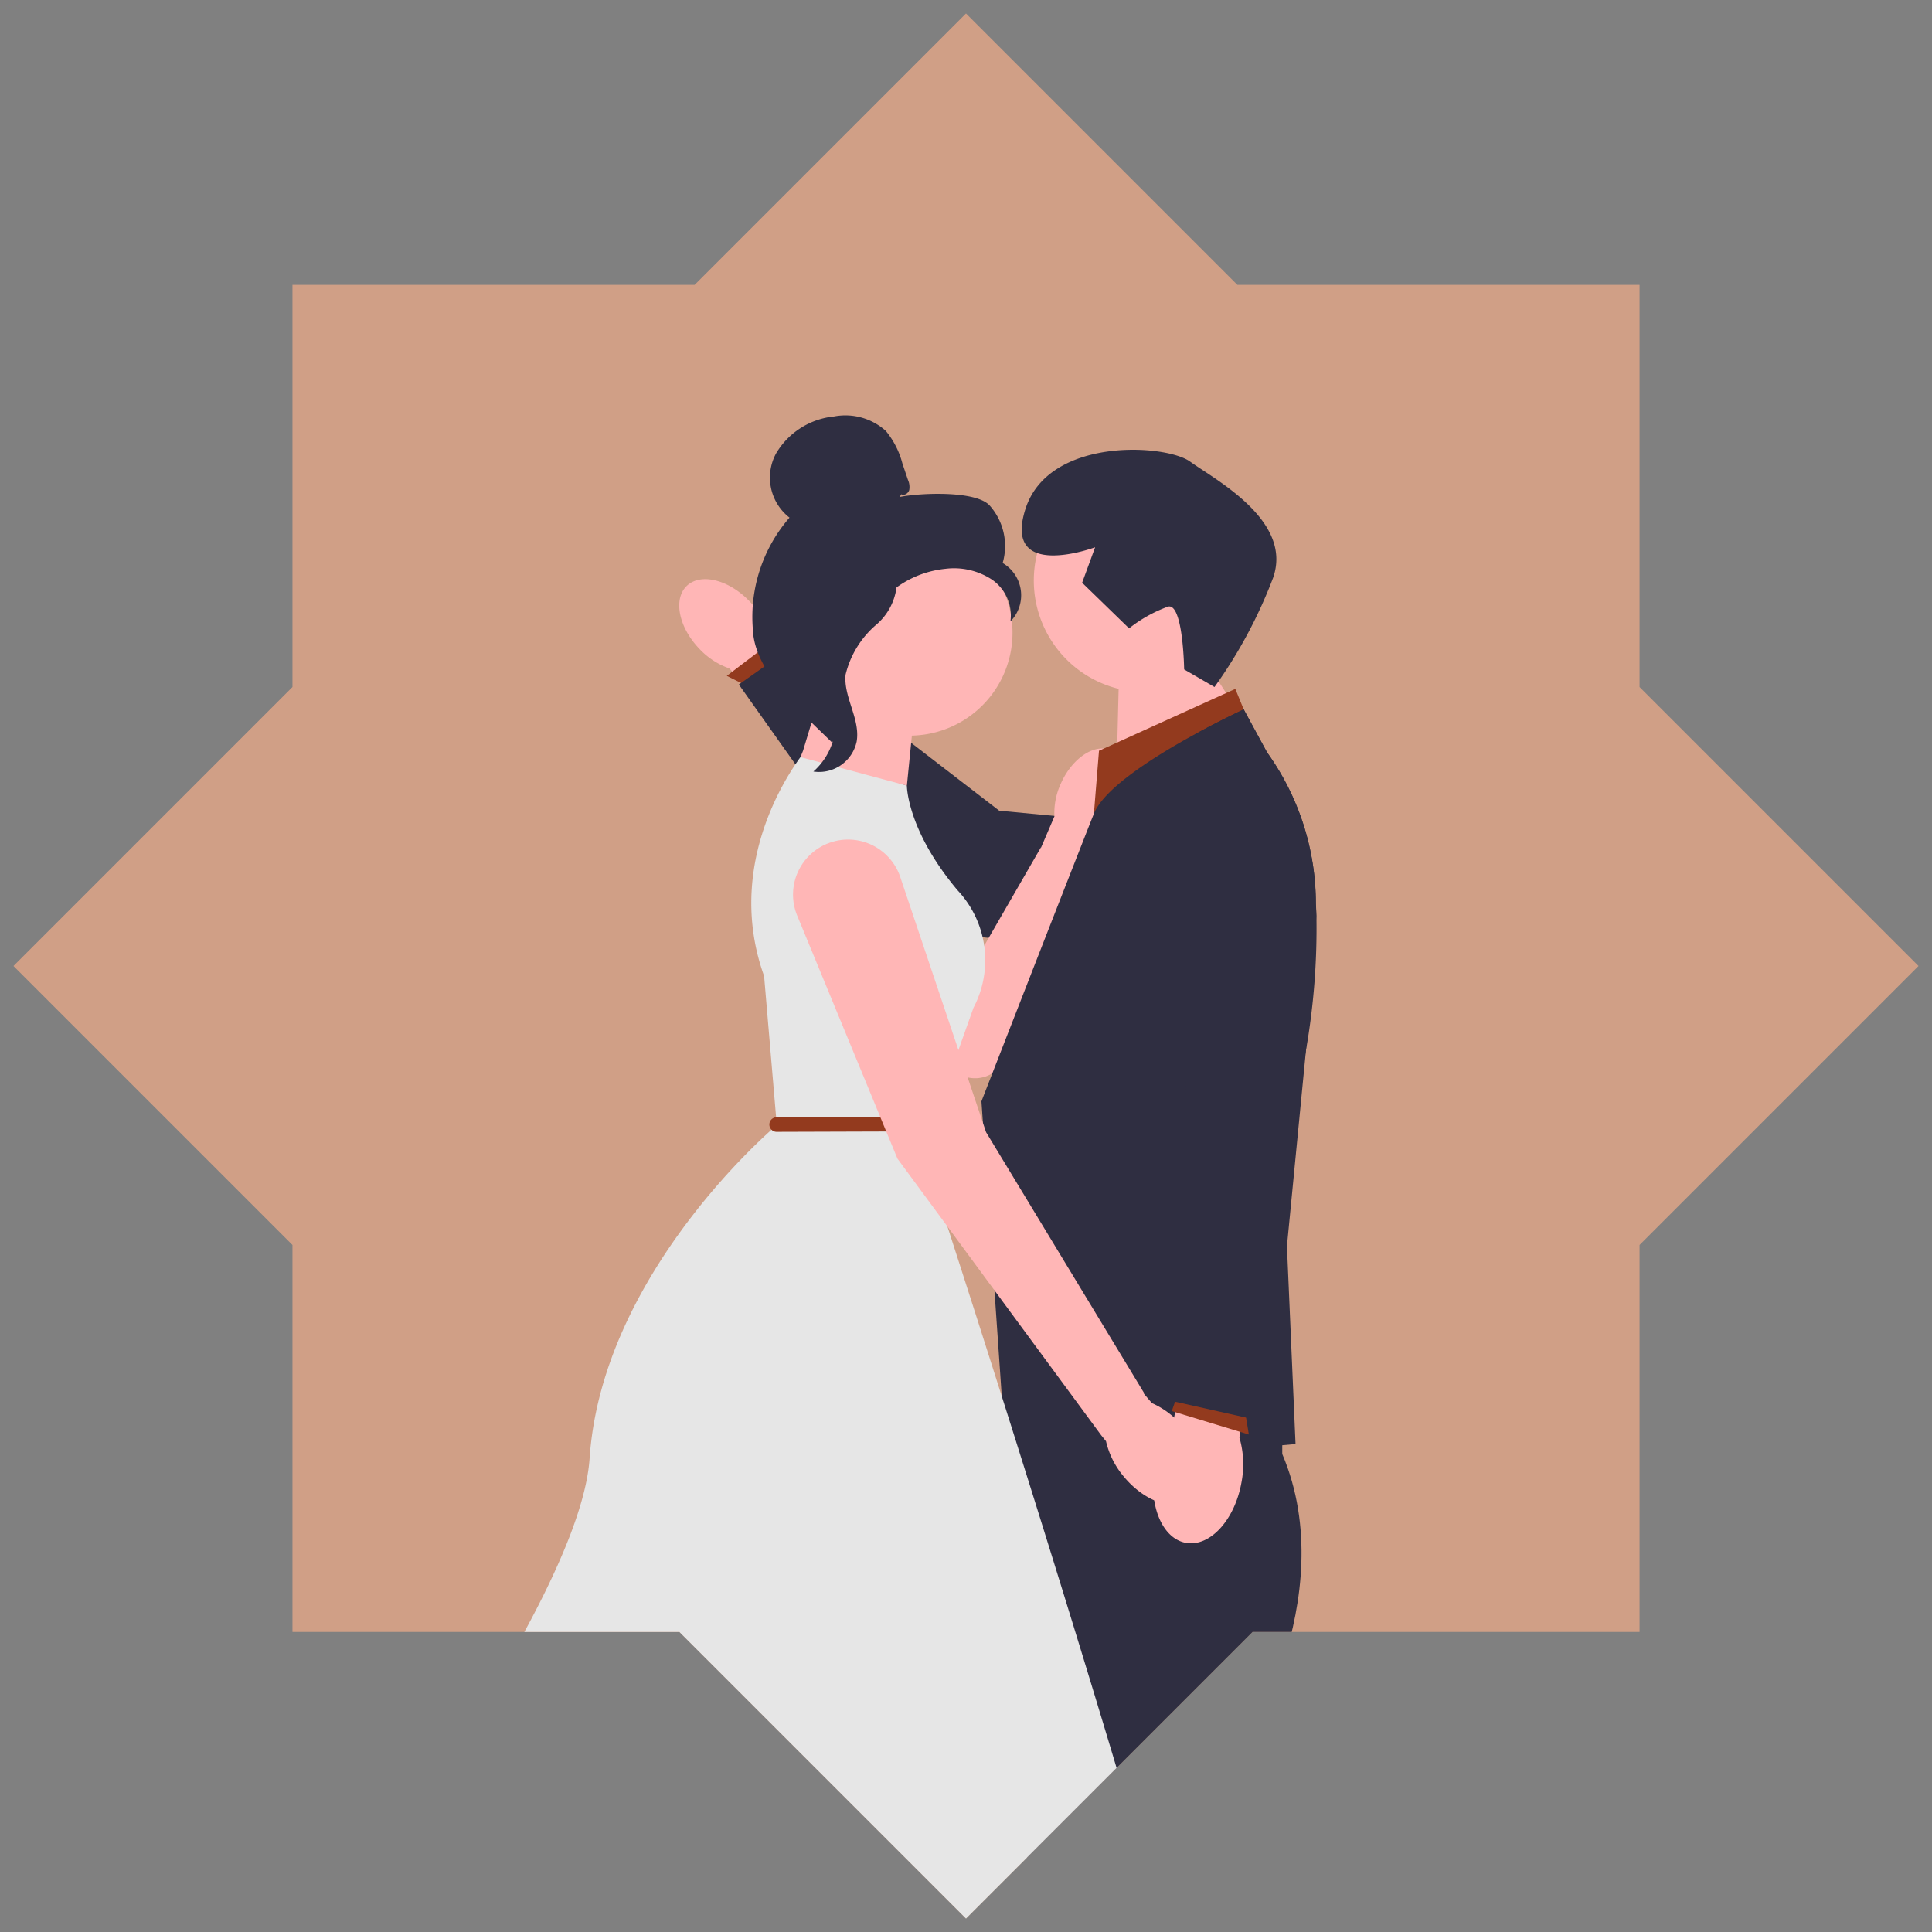 <svg xmlns="http://www.w3.org/2000/svg" xmlns:xlink="http://www.w3.org/1999/xlink" width="101.414" height="101.414" viewBox="0 0 101.414 101.414">
  <rect x="0" y="0" width="101.414" height="101.414" fill="#808080" stroke="none"/>
  <defs>
    <clipPath id="clip-path">
      <path id="Union_3" data-name="Union 3" d="M34.957,84.957H14.645V64.645L0,50,14.645,35.355V14.246H35.754L50,0,64.246,14.246h21.11v21.11L100,50,85.356,64.644V84.957H65.043L50,100Z" transform="translate(283 7365)" fill="#d09f86" stroke="rgba(0,0,0,0)" stroke-width="1"/>
    </clipPath>
  </defs>
  <g id="couples-maries" transform="translate(-282.293 -7364.293)">
    <path id="Union_2" data-name="Union 2" d="M34.957,84.957H14.645V64.645L0,50,14.645,35.355V14.246H35.754L50,0,64.246,14.246h21.11v21.11L100,50,85.356,64.644V84.957H65.043L50,100Z" transform="translate(283 7365)" fill="#d09f86" stroke="rgba(0,0,0,0)" stroke-width="1"/>
    <g id="Mask_Group_5" data-name="Mask Group 5" clip-path="url(#clip-path)">
      <g id="_4_VISION_DU_MARIAGE" data-name="4 VISION DU MARIAGE" transform="translate(257.919 7386.116)">
        <path id="Path_91" data-name="Path 91" d="M41.321,9.419c-1.093-1.133-1.394-2.616-.672-3.311s2.191-.34,3.284.794a3.941,3.941,0,0,1,.96,1.594l4.569,4.86-1.926,1.8-4.657-4.72A3.94,3.94,0,0,1,41.321,9.419Z" transform="translate(19.773 2.825)" fill="#ffb6b6"/>
        <path id="Path_92" data-name="Path 92" d="M45.44,9.063l-.868-1.255L41.929,9.819l1.438.719Z" transform="translate(20.595 3.835)" fill="#933a1e"/>
        <path id="Path_93" data-name="Path 93" d="M70.593,25.014l-1.34-7.062L56.021,16.7,45,8.208l-2.647,1.868,9.127,12.871Z" transform="translate(20.804 4.032)" fill="#2f2e41"/>
        <path id="Path_94" data-name="Path 94" d="M60.949,11.809c-.859-.38-2.038.406-2.634,1.756a3.692,3.692,0,0,0-.332,1.712l-.7,1.633h-.012l-3.21,5.563-4.594-6.712a2.854,2.854,0,1,0-4.557,3.427L52.5,28.4a1.707,1.707,0,0,0,2.861-.356l4.475-10.5.548-1.2a3.689,3.689,0,0,0,1.042-1.4C62.02,13.59,61.808,12.189,60.949,11.809Z" transform="translate(21.739 5.754)" fill="#ffb6b6"/>
        <path id="Path_95" data-name="Path 95" d="M134.206,74.63a.3.3,0,0,1-.3.3H.3a.3.3,0,0,1,0-.609H133.9A.3.3,0,0,1,134.206,74.63Z" transform="translate(0 36.507)" fill="#3f3d56"/>
        <path id="Path_96" data-name="Path 96" d="M55.661,14.518l.134-5.5,3.2-1.76,2.631,4.091Z" transform="translate(27.34 3.567)" fill="#ffb6b6"/>
        <path id="Path_97" data-name="Path 97" d="M62.3,9.615l-7.156,3.247L54.8,17.109l8.66-4.663Z" transform="translate(26.918 4.723)" fill="#933a1e"/>
        <path id="Path_98" data-name="Path 98" d="M67.928,28.231l0,.01a44.791,44.791,0,0,1-1.212,5.333l.215,4.957L67.381,48.9l-2.816.248-4.438.389-.43.038-2.942.258-4.53.4L50.893,30.909s1.65-4.236,3.225-8.27c1.064-2.722,2.095-5.354,2.558-6.528.046-.115.087-.215.12-.3.54-1.356,3.228-3.039,5.31-4.175,1.415-.775,2.553-1.3,2.553-1.3L65.8,12.43l.087.161a13.626,13.626,0,0,1,2.563,7.94c.013.215.02.43.028.645A37.13,37.13,0,0,1,67.928,28.231Z" transform="translate(24.998 5.078)" fill="#2f2e41"/>
        <path id="Path_99" data-name="Path 99" d="M58.593,77.151l-2.977-.028-1.309-11.5,4.394.041Z" transform="translate(26.674 32.234)" fill="#ffb6b6"/>
        <path id="Path_100" data-name="Path 100" d="M50.391,74.331a2.557,2.557,0,0,0-.15.84,1.011,1.011,0,0,0,1,1.02l9.221.086a.689.689,0,0,0,.7-.683l0-.384a2.947,2.947,0,0,0-.459-2.58s-1.178,1.1-2.905-.658l-.506-.937-3.748,2.688-2.066.235C51.026,74.01,50.627,73.942,50.391,74.331Z" transform="translate(24.678 34.892)" fill="#2f2e41"/>
        <path id="Path_101" data-name="Path 101" d="M70.3,74.331l-2.7,1.247-6.1-9.835L65.49,63.9Z" transform="translate(30.208 31.388)" fill="#ffb6b6"/>
        <path id="Path_102" data-name="Path 102" d="M61.172,75.679a2.557,2.557,0,0,0,.224.824A1.011,1.011,0,0,0,62.737,77l8.373-3.863a.689.689,0,0,0,.337-.915l-.161-.349a2.947,2.947,0,0,0-1.518-2.137s-.593,1.5-2.908.647L66,69.75l-2.24,4.032L62,74.877C61.61,75.117,61.219,75.226,61.172,75.679Z" transform="translate(30.046 34.252)" fill="#2f2e41"/>
        <path id="Path_103" data-name="Path 103" d="M52.31,36.393l.306,25.845,2.537,26.984h4.7l3.829-35.287s5.535-8.533,2.306-16.144V34.017Z" transform="translate(25.694 16.708)" fill="#2f2e41"/>
        <path id="Path_104" data-name="Path 104" d="M57.923,52.015,71.069,75.309,67.379,79,57,64.008Z" transform="translate(27.997 25.549)" fill="#2f2e41"/>
        <path id="Path_105" data-name="Path 105" d="M63.919,13.625,58.59,11.793s-4.5,5.329-2.165,11.824l.666,7.827S47.932,39.1,47.266,48.93s-22.315,35.8-22.315,35.8-7.993.5-8.493,3.5,2.831,6.828,2.165,10.158,4.769,12.99,16.29,12.323,47.159-7.161,47.658-14.655S64.752,32.776,64.752,32.776l2.664-7.494a5.36,5.36,0,0,0-.833-6.162C63.919,15.956,63.919,13.625,63.919,13.625Z" transform="translate(8.058 5.793)" fill="#e6e6e6"/>
        <path id="Path_106" data-name="Path 106" d="M44.523,13.169l.135-.334.955-3.164,4.829,1.665-.333,3.331Z" transform="translate(21.869 4.75)" fill="#ffb6b6"/>
        <path id="Path_107" data-name="Path 107" d="M58.594,13.587a5.857,5.857,0,1,0-5.857-5.857A5.857,5.857,0,0,0,58.594,13.587Z" transform="translate(25.903 0.92)" fill="#ffb6b6"/>
        <path id="Path_108" data-name="Path 108" d="M57.947,10.571,55.483,8.177l.682-1.862s-4.87,1.808-3.661-2,7.373-3.423,8.65-2.494,5.414,3.08,4.352,6.1a25.028,25.028,0,0,1-3.075,5.73l-1.593-.924s-.05-3.474-.838-3.3A7.363,7.363,0,0,0,57.947,10.571Z" transform="translate(25.694 0.589)" fill="#2f2e41"/>
        <path id="Path_109" data-name="Path 109" d="M50.143,14.822a5.405,5.405,0,1,0-5.405-5.405A5.405,5.405,0,0,0,50.143,14.822Z" transform="translate(21.974 1.97)" fill="#ffb6b6"/>
        <path id="Path_110" data-name="Path 110" d="M50.642,4.12c.156.091.366-.047.416-.221a.905.905,0,0,0-.066-.53L50.7,2.505A4.435,4.435,0,0,0,49.825.792,3.174,3.174,0,0,0,47.107.039a3.992,3.992,0,0,0-3.045,1.951,2.661,2.661,0,0,0,.712,3.358,7.944,7.944,0,0,0-1.924,5.866c.082,2.261,2.546,4.342,4.153,5.935a1.739,1.739,0,0,0,.488-1.607c-.2-.37.085-.8-.159-1.14s-.449.2-.2-.137c.156-.214-.453-.706-.221-.834,1.121-.62,1.494-2.017,2.2-3.087a5.258,5.258,0,0,1,3.84-2.309,3.631,3.631,0,0,1,2.436.557,2.283,2.283,0,0,1,.983,2.206,1.96,1.96,0,0,0-.408-3.067,3.2,3.2,0,0,0-.68-3.017c-.724-.8-3.662-.663-4.719-.452" transform="translate(21.043 0)" fill="#2f2e41"/>
        <path id="Path_111" data-name="Path 111" d="M49.427,5.409c-1.4.151-2.412,1.364-3.265,2.484a3.7,3.7,0,0,0-1,2.171,8.034,8.034,0,0,0,.823,2.3,3.47,3.47,0,0,1-1.009,3.655,2.016,2.016,0,0,0,2.272-1.576c.2-1.177-.69-2.314-.584-3.5A4.984,4.984,0,0,1,48.29,8.3a3.1,3.1,0,0,0,1.039-2.826" transform="translate(22.094 2.657)" fill="#2f2e41"/>
        <path id="Path_112" data-name="Path 112" d="M88.622,61.282c-.809.087-1.691.218-2.629.409-3.978.81-4.061,3.511-4.026,4.131L81.94,65.8a6.56,6.56,0,0,0-.8,1.9l-.182-8.279a6.161,6.161,0,0,0,.314-.81c.3.917.786,1.783,1.207,1.726.547-.075.786-1.685.684-2.829.7.9,1.867,1.854,2.309,1.559.353-.236.144-1.208-.242-2.092.8.484,1.692.8,1.968.495.377-.419-.526-1.85-1.358-2.648,1.114.1,2.531-.074,2.624-.581.076-.418-.767-.945-1.669-1.284.906-.239,1.754-.656,1.726-1.068-.033-.489-1.292-.817-2.378-.867.819-.641,1.571-1.526,1.341-1.927-.212-.368-1.2-.225-2.1.1.537-.768.915-1.634.627-1.93-.358-.369-1.63.268-2.5.972.169-1.1.083-2.481-.408-2.607-.412-.1-.995.7-1.395,1.578-.177-.921-.535-1.795-.948-1.795-.588,0-1.065,1.774-1.065,2.929,0,.065,0,.127,0,.186-.059-.068-.127-.14-.2-.215-.829-.805-2.434-1.7-2.843-1.277-.288.3.09,1.162.627,1.93-.908-.324-1.892-.467-2.1-.1-.284.495.931,1.73,1.918,2.329-.059-.007-.122-.013-.188-.018-1.153-.079-2.955.276-2.995.863-.028.412.82.828,1.726,1.067-.9.339-1.746.866-1.669,1.284.093.507,1.51.684,2.624.581-.832.8-1.735,2.229-1.358,2.648.276.307,1.165-.011,1.968-.494-.385.884-.595,1.856-.242,2.092.466.312,1.746-.774,2.42-1.709-.069,1.143.2,2.714.748,2.776.227.026.467-.216.685-.589l-.615,8.9c-.144,1.036.776,1.713.858,2.14l.133,6.026a6.5,6.5,0,0,0-.623-1.3l-.027.017c.035-.619-.048-3.321-4.026-4.131-.938-.191-1.82-.322-2.629-.409a.858.858,0,0,0-.465,1.626,7.821,7.821,0,0,1,3.035,2.293,2.748,2.748,0,0,0,4.035.774,6.413,6.413,0,0,1,.711,1.7l.071,3.2c-.017.076-.029.118-.03.121l.033.01.17,7.745,1.581-.013-.565-7.917a7.6,7.6,0,0,0,0-3.393l-.566-6.22s.032.163,0,0l-.738-2.444a6.506,6.506,0,0,1,.862-2.448,2.748,2.748,0,0,0,4.035-.774,7.823,7.823,0,0,1,3.035-2.293A.858.858,0,0,0,88.622,61.282ZM81.4,79.606l-.03-1.354A7.221,7.221,0,0,1,81.4,79.606Z" transform="translate(35.823 22.31)" fill="#f2f2f2"/>
        <path id="Path_113" data-name="Path 113" d="M18.463,61.282c-.809.087-1.691.218-2.629.409-3.978.81-4.061,3.511-4.026,4.131l-.027-.017a6.556,6.556,0,0,0-.8,1.9L10.8,59.429a6.15,6.15,0,0,0,.314-.81c.3.917.786,1.783,1.207,1.726.547-.075.786-1.685.684-2.829.7.9,1.867,1.854,2.309,1.559.353-.236.144-1.208-.242-2.092.8.484,1.692.8,1.968.495.377-.419-.526-1.85-1.358-2.648,1.114.1,2.531-.074,2.624-.581.076-.418-.767-.945-1.669-1.284.906-.239,1.754-.656,1.726-1.068-.033-.489-1.292-.817-2.378-.867.819-.641,1.571-1.526,1.341-1.927-.212-.368-1.2-.225-2.1.1.537-.768.915-1.634.627-1.93-.358-.369-1.63.268-2.5.972.169-1.1.084-2.481-.408-2.607-.412-.1-.995.7-1.395,1.578-.177-.921-.535-1.795-.947-1.795-.588,0-1.065,1.774-1.065,2.929,0,.065,0,.127,0,.186-.059-.068-.127-.14-.2-.215-.829-.805-2.434-1.7-2.843-1.277-.288.3.09,1.162.627,1.93-.908-.324-1.892-.467-2.1-.1-.284.495.931,1.73,1.918,2.329-.059-.007-.122-.013-.188-.018-1.153-.079-2.955.276-2.995.863-.028.412.82.828,1.726,1.067-.9.339-1.746.866-1.669,1.284.093.507,1.51.684,2.624.581-.832.8-1.735,2.229-1.358,2.648.276.307,1.165-.011,1.968-.494-.385.884-.595,1.856-.242,2.092.467.312,1.746-.774,2.42-1.709-.069,1.143.2,2.714.748,2.776.227.026.468-.216.685-.589l-.615,8.9c-.144,1.036.776,1.713.858,2.14l.133,6.026a6.508,6.508,0,0,0-.623-1.3l-.027.017c.035-.619-.048-3.321-4.026-4.131-.938-.191-1.82-.322-2.629-.409a.858.858,0,0,0-.465,1.626,7.821,7.821,0,0,1,3.035,2.293,2.748,2.748,0,0,0,4.035.774,6.411,6.411,0,0,1,.711,1.7l.07,3.2c-.017.076-.029.118-.03.121l.033.01.17,7.745,1.581-.013L12.3,80.48a7.6,7.6,0,0,0,0-3.393l-.565-6.22s.032.163,0,0L11,68.423a6.506,6.506,0,0,1,.862-2.448,2.748,2.748,0,0,0,4.035-.774,7.823,7.823,0,0,1,3.035-2.293A.858.858,0,0,0,18.463,61.282ZM11.241,79.606l-.03-1.354A7.221,7.221,0,0,1,11.241,79.606Z" transform="translate(1.362 22.31)" fill="#f2f2f2"/>
        <path id="Path_114" data-name="Path 114" d="M43.794,25.469l7.831-.025a.384.384,0,0,0,0-.767l-7.831.025A.384.384,0,0,0,43.794,25.469Z" transform="translate(21.329 12.12)" fill="#933a1e"/>
        <path id="Path_115" data-name="Path 115" d="M64.751,45.768A4.407,4.407,0,0,0,63.1,44.5l-.427-.5.021-.021-8.3-13.7-4.5-13.381a2.89,2.89,0,1,0-5.41,2.023l5.258,12.745,10.69,14.514.258.32a4.409,4.409,0,0,0,.936,1.859c1.123,1.357,2.733,1.878,3.6,1.164S65.874,47.125,64.751,45.768Z" transform="translate(21.741 7.33)" fill="#ffb6b6"/>
        <path id="Path_116" data-name="Path 116" d="M61.572,41.29c-.355,1.972-1.66,3.387-2.915,3.161s-1.984-2.008-1.629-3.981a5.013,5.013,0,0,1,.929-2.179l1.609-8.337,3.3.645-1.4,8.323A5.013,5.013,0,0,1,61.572,41.29Z" transform="translate(27.967 14.713)" fill="#ffb6b6"/>
        <path id="Path_117" data-name="Path 117" d="M58.242,33.81l-.649,1.831,4.046,1.229-.33-2.02Z" transform="translate(28.289 16.607)" fill="#933a1e"/>
        <path id="Path_118" data-name="Path 118" d="M65.268,21.176l-.192,3.4-.353,3.653,0,.01-1,10.29-.755,7.8-.143,1.461-1.243-.279-.174-.038-1.266-.284L57.958,46.7l-.1-.02-.437-.1,1.113-18.271.174-7.855.153-6.891.044-1.924c1.415-.775,2.553-1.3,2.553-1.3L62.59,12.43l.087.161a13.626,13.626,0,0,1,2.563,7.94C65.253,20.746,65.261,20.961,65.268,21.176Z" transform="translate(28.203 5.078)" fill="#2f2e41"/>
      </g>
    </g>
  </g>
</svg>
